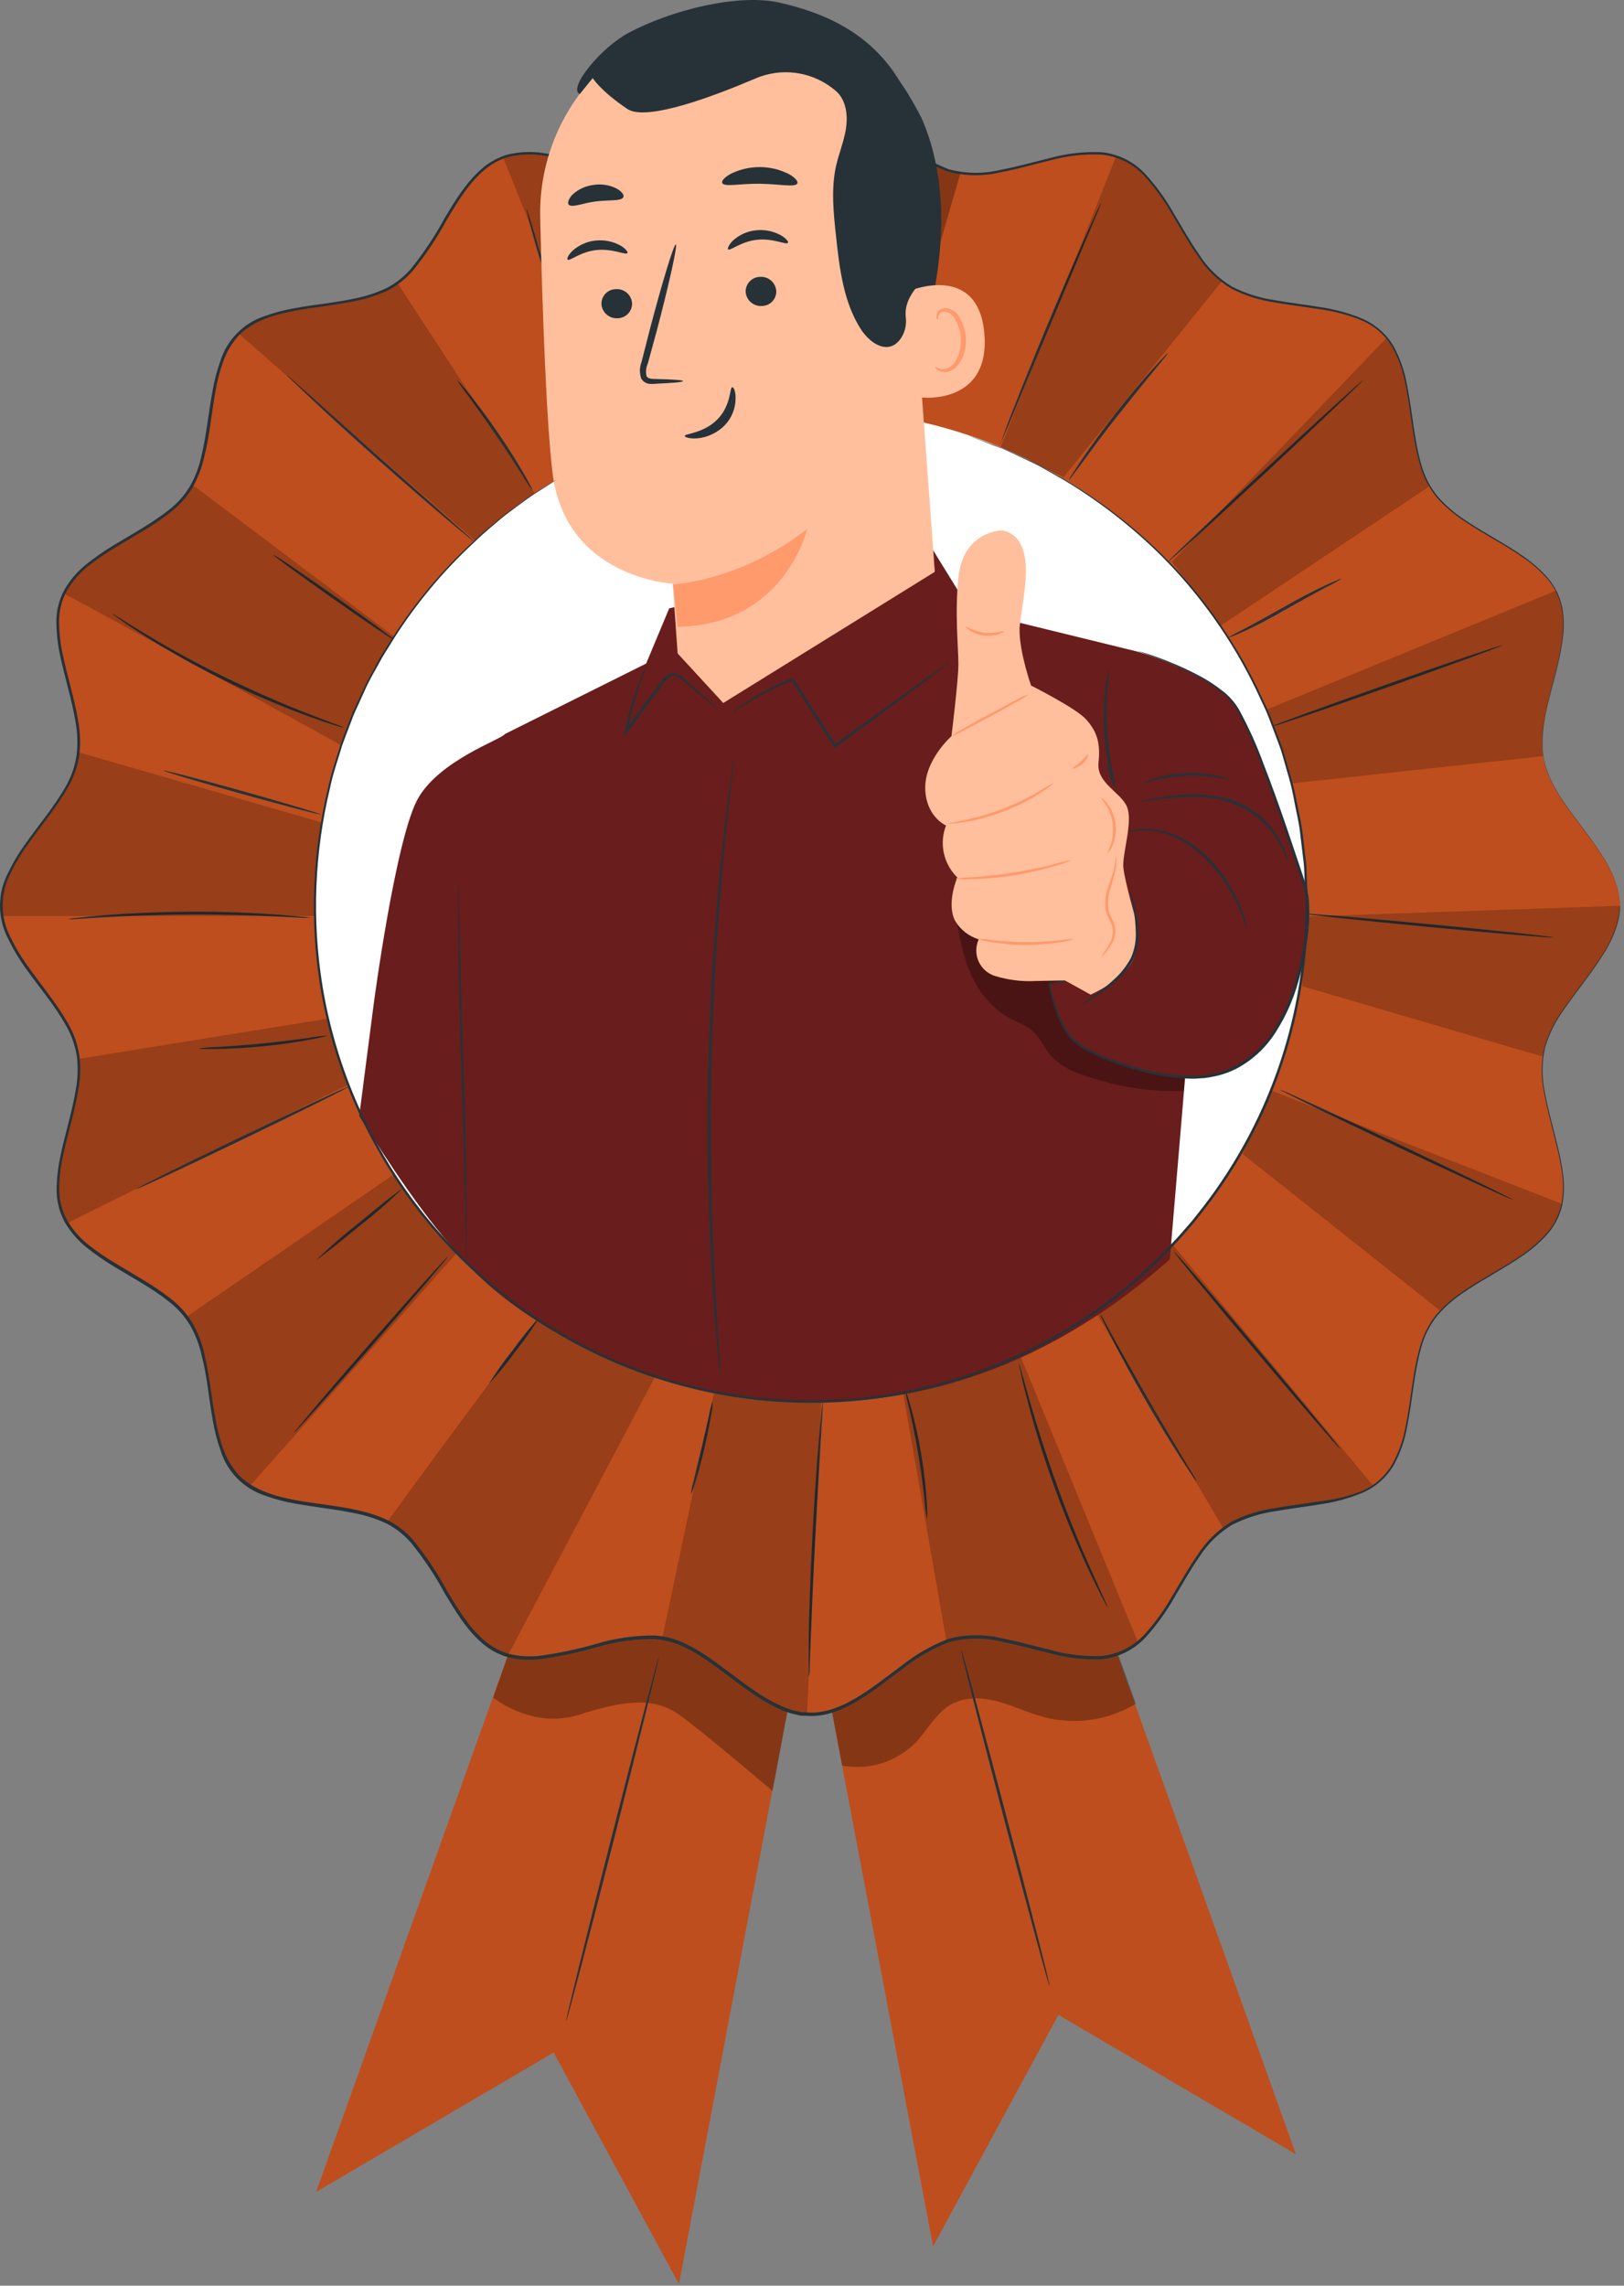 <svg width="378" height="532" viewBox="0 0 378 532" fill="none" xmlns="http://www.w3.org/2000/svg">
<rect x="0" y="0" width="378" height="532" fill="#808080" stroke="none"/>
<path d="M185.275 354.235L217.187 522.841L246.353 468.962L301.63 501.396L242.956 337.217L185.275 354.235Z" fill="#BE4E1E"/>
<g opacity="0.3">
<path d="M196.01 410.95C199.048 411.511 202.177 411.332 205.131 410.426C208.084 409.521 210.776 407.916 212.977 405.748C215.89 402.733 217.836 398.65 221.499 396.641C224.794 394.835 228.851 395.089 232.463 396.081C236.076 397.073 239.497 398.765 243.135 399.706C246.71 400.614 250.429 400.803 254.078 400.262C257.727 399.72 261.231 398.459 264.388 396.552L255.192 370.986L212.443 365.644L192.093 390.129L196.01 410.95Z" fill="black"/>
</g>
<path d="M244.279 462.259C244.101 462.259 239.344 444.795 233.659 423.16C227.973 401.525 223.483 383.921 223.687 383.883C223.89 383.845 228.622 401.334 234.307 422.995C239.993 444.656 244.521 462.221 244.279 462.259Z" fill="#263238"/>
<path d="M189.943 363.011L158.031 531.617L128.866 477.726L73.588 510.172L132.262 345.993L189.943 363.011Z" fill="#BE4E1E"/>
<g opacity="0.3">
<path d="M114.785 395.102C114.785 395.102 123.854 402.568 134.691 399.134C145.527 395.7 152.243 394.962 158.094 399.134C163.945 403.306 179.818 416.877 179.818 416.877L183.469 397.429L162.177 368.175L139.931 372.665L124.083 374.242L118.194 385.397L114.785 395.102Z" fill="black"/>
</g>
<path d="M377.068 210.813C377.068 222.909 361.601 233.326 359.337 244.761C357.01 256.539 367.261 272.069 362.771 282.918C358.282 293.768 339.877 297.66 333.352 307.454C326.827 317.247 330.274 335.639 321.905 344.009C313.536 352.378 295.194 348.855 285.362 355.456C275.531 362.057 271.855 380.297 260.827 384.863C249.8 389.429 234.448 379.114 222.67 381.441C211.222 383.705 200.818 399.159 188.722 399.159C176.626 399.159 166.209 383.705 154.774 381.441C142.996 379.114 127.466 389.365 116.617 384.863C105.767 380.36 101.888 361.968 92.082 355.456C82.275 348.944 63.908 352.365 55.539 344.009C47.17 335.652 50.681 317.298 44.092 307.454C37.503 297.609 19.251 293.946 14.672 282.918C10.094 271.891 20.434 256.551 18.107 244.761C15.843 233.313 0.376 222.909 0.376 210.813C0.376 198.717 15.843 188.288 18.107 176.853C20.434 165.075 10.183 149.545 14.672 138.695C19.251 127.668 37.567 123.954 44.092 114.16C50.617 104.366 47.17 85.987 55.539 77.605C63.908 69.223 82.25 72.759 92.082 66.158C101.914 59.556 105.577 41.317 116.604 36.815C127.632 32.312 142.984 42.576 154.762 40.236C166.209 37.985 176.613 22.518 188.709 22.518C200.805 22.518 211.222 37.985 222.657 40.236C234.435 42.576 249.965 32.312 260.814 36.815C271.664 41.317 275.543 59.709 285.35 66.221C295.156 72.734 313.523 69.312 321.892 77.669C330.261 86.025 326.738 104.379 333.339 114.224C339.941 124.068 358.18 127.731 362.759 138.759C367.249 149.596 356.997 165.126 359.325 176.917C361.601 188.287 377.068 198.717 377.068 210.813Z" fill="#BE4E1E"/>
<path d="M144.637 105.231C144.637 105.231 144.497 105.066 144.294 104.71L143.429 103.158C142.678 101.81 141.661 99.826 140.427 97.358C137.972 92.423 134.793 85.478 131.727 77.643C128.662 69.808 126.309 62.533 124.77 57.292C124.007 54.634 123.422 52.485 123.053 50.933C122.887 50.246 122.76 49.661 122.646 49.203C122.58 49.006 122.546 48.8 122.544 48.593C122.65 48.775 122.727 48.972 122.773 49.178L123.307 50.869L125.228 57.102C126.869 62.355 129.298 69.567 132.35 77.452C135.403 85.338 138.507 92.219 140.847 97.205L143.658 103.094C143.963 103.73 144.205 104.264 144.408 104.697C144.612 105.129 144.663 105.218 144.637 105.231Z" fill="#263238"/>
<path d="M161.401 98.859C161.183 98.414 161.021 97.944 160.918 97.46C160.638 96.544 160.282 95.208 159.862 93.555C159.023 90.26 157.98 85.656 157.038 80.543C156.097 75.43 155.487 70.762 155.054 67.341C154.863 65.649 154.724 64.275 154.647 63.321C154.589 62.831 154.589 62.336 154.647 61.846C154.811 62.314 154.913 62.801 154.953 63.296C155.118 64.377 155.321 65.7 155.55 67.277C156.059 70.647 156.822 75.277 157.725 80.39C158.628 85.504 159.633 90.082 160.358 93.415L161.198 97.358C161.325 97.848 161.393 98.352 161.401 98.859Z" fill="#263238"/>
<path d="M190.974 95.921C190.783 95.921 190.312 81.65 189.918 64.123C189.524 46.596 189.345 32.236 189.536 32.236C189.727 32.236 190.185 46.494 190.579 64.11C190.974 81.726 191.101 95.908 190.974 95.921Z" fill="#263238"/>
<path d="M220.723 66.603C220.902 66.603 218.854 73.789 216.145 82.54C213.435 91.291 211.057 98.325 210.917 98.274C210.777 98.223 212.799 91.088 215.509 82.337C218.218 73.586 220.558 66.552 220.723 66.603Z" fill="#263238"/>
<path d="M232.87 103.476C232.903 103.267 232.958 103.062 233.036 102.865L233.608 101.186C234.129 99.736 234.88 97.65 235.91 95.081C237.894 89.993 240.756 82.883 244 75.125C247.243 67.366 250.283 60.383 252.509 55.346L255.192 49.394C255.498 48.758 255.739 48.224 255.956 47.791C256.172 47.359 256.235 47.244 256.261 47.257C256.23 47.461 256.166 47.659 256.07 47.842C255.905 48.3 255.688 48.834 255.421 49.495L252.878 55.537C250.715 60.701 247.79 67.671 244.546 75.379C241.303 83.087 238.429 90.082 236.279 95.246C235.261 97.727 234.422 99.762 233.735 101.288C233.468 101.937 233.239 102.471 233.048 102.916C233.014 103.11 232.954 103.298 232.87 103.476Z" fill="#263238"/>
<path d="M248.769 111.756C248.964 111.307 249.207 110.88 249.494 110.484C250.003 109.67 250.766 108.513 251.708 107.101C253.615 104.277 256.363 100.449 259.568 96.353C262.773 92.257 265.813 88.658 268.077 86.114C269.222 84.842 270.15 83.837 270.824 83.151C271.14 82.771 271.498 82.43 271.893 82.133C271.647 82.56 271.352 82.957 271.015 83.316L268.471 86.419C266.296 89.04 263.384 92.665 260.128 96.76C256.872 100.856 254.137 104.621 252.127 107.368L249.711 110.586C249.448 111.015 249.132 111.408 248.769 111.756Z" fill="#263238"/>
<path d="M271.893 130.72C271.778 130.58 281.839 121.016 294.367 109.365C306.896 97.714 317.173 88.353 317.262 88.48C317.351 88.607 307.328 98.172 294.787 109.848C282.246 121.524 272.02 130.86 271.893 130.72Z" fill="#263238"/>
<path d="M312.302 134.676C311.074 135.449 309.799 136.146 308.486 136.762C306.107 138.034 302.851 139.802 299.264 141.85C295.678 143.897 292.371 145.665 289.929 146.759C288.657 147.332 287.703 147.777 287.003 148.031C286.651 148.212 286.274 148.34 285.884 148.413C287.112 147.641 288.387 146.944 289.7 146.327C292.091 145.055 295.347 143.274 298.934 141.239C302.521 139.204 305.815 137.487 308.27 136.342C309.542 135.77 310.496 135.325 311.195 135.07C311.539 134.878 311.913 134.744 312.302 134.676Z" fill="#263238"/>
<path d="M349.696 150.181C349.696 150.359 337.778 154.734 322.986 159.949C308.193 165.164 296.072 169.273 296.008 169.094C295.945 168.916 307.926 164.554 322.719 159.326C337.511 154.099 349.632 150.016 349.696 150.181Z" fill="#263238"/>
<path d="M361.601 218.19C361.601 218.368 348.564 217.287 332.525 215.748C316.486 214.209 303.5 212.836 303.513 212.658C303.526 212.479 316.55 213.573 332.589 215.1C348.628 216.626 361.614 218.012 361.601 218.19Z" fill="#263238"/>
<path d="M352.024 279.192C351.947 279.357 339.775 273.761 324.843 266.714C309.91 259.668 297.865 253.804 297.942 253.639C298.018 253.473 310.19 259.057 325.123 266.116C340.055 273.176 352.1 279.026 352.024 279.192Z" fill="#263238"/>
<path d="M311.933 337.216C311.793 337.344 303.029 327.156 292.332 314.487C281.636 301.819 273.088 291.427 273.254 291.313C273.419 291.198 282.195 301.374 292.854 314.093C303.513 326.812 312.123 337.102 311.933 337.216Z" fill="#263238"/>
<path d="M278.57 344.886C278.167 344.448 277.81 343.971 277.502 343.462C276.853 342.521 275.95 341.134 274.844 339.417C272.63 335.97 269.667 331.15 266.551 325.744C263.434 320.338 260.738 315.352 258.919 311.753C257.978 309.934 257.24 308.459 256.744 307.428C256.457 306.905 256.218 306.355 256.032 305.788C256.397 306.258 256.712 306.766 256.973 307.301L259.275 311.549C261.259 315.123 264.007 320.059 267.123 325.464C270.239 330.87 273.127 335.716 275.238 339.214C276.243 340.88 277.069 342.279 277.782 343.373C278.092 343.851 278.356 344.358 278.57 344.886Z" fill="#263238"/>
<path d="M257.8 374.077C257.669 373.917 257.558 373.742 257.469 373.555C257.253 373.136 256.973 372.614 256.642 372.004C255.93 370.643 254.938 368.658 253.768 366.191C251.428 361.243 248.413 354.298 245.551 346.438C242.689 338.577 240.527 331.328 239.192 326.087C238.492 323.442 237.92 321.279 237.653 319.791C237.5 319.104 237.386 318.519 237.284 318.061C237.225 317.864 237.199 317.657 237.207 317.451C237.296 317.638 237.364 317.834 237.411 318.036C237.551 318.494 237.703 319.054 237.894 319.728C238.339 321.305 238.925 323.403 239.65 325.96C241.15 331.213 243.376 338.425 246.225 346.311C249.075 354.197 252.013 361.09 254.251 366.076L256.922 371.978C257.215 372.614 257.444 373.148 257.647 373.581C257.719 373.739 257.77 373.906 257.8 374.077Z" fill="#263238"/>
<path d="M215.75 353.612C215.475 352.149 215.292 350.671 215.203 349.185C214.911 346.451 214.44 342.673 213.753 338.539C213.066 334.406 212.265 330.679 211.654 328.008C211.255 326.571 210.949 325.109 210.739 323.633C210.936 323.984 211.086 324.361 211.184 324.752C211.425 325.49 211.743 326.558 212.112 327.894C212.837 330.552 213.715 334.253 214.415 338.425C215.114 342.597 215.496 346.387 215.686 349.147C215.775 350.521 215.814 351.691 215.826 352.416C215.86 352.816 215.834 353.219 215.75 353.612Z" fill="#263238"/>
<path d="M188.239 390.23C188.217 390.014 188.217 389.797 188.239 389.582C188.239 389.073 188.239 388.45 188.239 387.699C188.239 386.084 188.239 383.731 188.239 380.831C188.34 375.018 188.608 367.005 189.066 358.152C189.523 349.3 190.096 341.312 190.566 335.525C190.808 332.625 191.012 330.285 191.177 328.669C191.266 327.932 191.329 327.308 191.393 326.812C191.401 326.592 191.439 326.373 191.508 326.164C191.537 326.383 191.537 326.606 191.508 326.825C191.508 327.317 191.482 327.94 191.431 328.695C191.329 330.412 191.19 332.727 191.024 335.55C190.681 341.439 190.223 349.402 189.752 358.191C189.282 366.98 188.951 375.043 188.735 380.843C188.633 383.667 188.544 385.931 188.48 387.712C188.48 388.462 188.48 389.073 188.391 389.582C188.369 389.804 188.318 390.022 188.239 390.23Z" fill="#263238"/>
<path d="M165.878 326.164C165.869 327.26 165.741 328.351 165.496 329.42C165.166 331.404 164.632 334.139 163.932 337.128C163.232 340.117 162.495 342.813 161.91 344.759C161.653 345.822 161.282 346.854 160.803 347.837C160.915 346.75 161.132 345.677 161.452 344.632C161.986 342.444 162.597 339.862 163.283 337C163.97 334.139 164.555 331.544 165.039 329.369C165.215 328.276 165.496 327.203 165.878 326.164Z" fill="#263238"/>
<path d="M125.444 306.741C123.778 309.497 121.92 312.132 119.886 314.627C118.024 317.257 115.988 319.76 113.793 322.119C115.456 319.361 117.313 316.726 119.351 314.233C121.214 311.604 123.249 309.101 125.444 306.741Z" fill="#263238"/>
<path d="M104.241 292.47C104.381 292.585 96.482 301.857 86.612 313.164C76.742 324.472 68.615 333.515 68.487 333.426C68.36 333.337 76.233 324.039 86.116 312.732C95.999 301.425 104.101 292.369 104.241 292.47Z" fill="#263238"/>
<path d="M93.621 276.711C90.501 279.72 87.228 282.564 83.814 285.233C78.281 289.787 73.702 293.374 73.639 293.234C76.762 290.23 80.035 287.385 83.445 284.712C88.927 280.158 93.506 276.572 93.621 276.711Z" fill="#263238"/>
<path d="M81.207 252.914C81.283 253.079 70.293 258.536 56.658 265.111C43.023 271.687 31.894 276.877 31.818 276.711C31.742 276.546 42.731 271.089 56.366 264.514C70.001 257.938 81.13 252.748 81.207 252.914Z" fill="#263238"/>
<path d="M76.221 241.047C75.855 241.205 75.47 241.316 75.076 241.378C74.338 241.556 73.244 241.785 71.909 242.026C69.225 242.522 65.549 243.095 61.339 243.514C57.129 243.934 53.415 244.112 50.681 244.15C49.319 244.15 48.213 244.15 47.45 244.15C47.052 244.176 46.653 244.137 46.267 244.036C47.725 243.828 49.195 243.713 50.668 243.692C53.39 243.527 57.142 243.26 61.276 242.853C65.409 242.446 69.136 241.95 71.832 241.581C73.281 241.299 74.747 241.121 76.221 241.047Z" fill="#263238"/>
<path d="M72.189 213.612C71.448 213.673 70.703 213.673 69.963 213.612L63.921 213.306C58.833 213.052 51.749 212.823 43.952 212.861C36.155 212.899 29.096 213.217 23.983 213.522L17.941 213.891C17.202 213.976 16.458 214.001 15.715 213.968C16.438 213.794 17.174 213.684 17.916 213.637C19.34 213.459 21.401 213.255 23.957 213.052C29.045 212.632 36.13 212.251 43.952 212.2C51.774 212.149 58.833 212.467 63.947 212.836C66.49 213.014 68.564 213.205 69.988 213.357C70.727 213.389 71.462 213.474 72.189 213.612Z" fill="#263238"/>
<path d="M74.694 189.572C74.694 189.75 66.401 187.601 56.29 184.777C46.178 181.953 38.025 179.537 38.076 179.359C38.127 179.18 46.356 181.317 56.468 184.141C66.579 186.965 74.732 189.445 74.694 189.572Z" fill="#263238"/>
<path d="M80.011 169.387C79.806 169.374 79.605 169.331 79.413 169.26L77.734 168.751C76.271 168.293 74.185 167.581 71.616 166.652C64.937 164.197 58.39 161.395 52.003 158.257C45.621 155.111 39.409 151.63 33.395 147.828C31.093 146.365 29.261 145.144 28.015 144.266L26.578 143.236C26.259 142.994 26.094 142.867 26.107 142.842C26.301 142.91 26.485 143.005 26.654 143.122L28.155 144.05C29.427 144.864 31.322 146.022 33.649 147.433C38.305 150.257 44.842 153.984 52.296 157.609C59.749 161.234 66.707 164.185 71.781 166.156C74.325 167.148 76.386 167.924 77.81 168.446L79.451 169.082C79.649 169.16 79.837 169.263 80.011 169.387Z" fill="#263238"/>
<path d="M91.98 149.1C91.878 149.252 85.442 144.902 77.607 139.382C69.772 133.862 63.501 129.271 63.616 129.118C63.73 128.965 70.166 133.328 78.001 138.848C85.836 144.368 92.094 148.96 91.98 149.1Z" fill="#263238"/>
<path d="M66.681 87.284C66.681 87.284 66.859 87.386 67.164 87.628L68.436 88.734L73.117 92.894L88.52 106.643L103.986 120.316L108.667 124.475L109.939 125.633C110.232 125.9 110.372 126.052 110.346 126.065C110.321 126.078 110.168 125.976 109.863 125.734L108.591 124.679C107.433 123.75 105.793 122.377 103.77 120.672C99.738 117.263 94.205 112.494 88.177 107.139C82.148 101.784 76.729 96.849 72.913 93.237C70.98 91.431 69.428 89.955 68.373 88.925L67.101 87.73C66.94 87.602 66.799 87.452 66.681 87.284Z" fill="#263238"/>
<path d="M106.352 88.442C106.352 88.442 106.696 88.722 107.217 89.32C107.739 89.917 108.489 90.795 109.367 91.863C111.135 94.076 113.488 97.193 115.93 100.767C118.372 104.341 120.42 107.661 121.844 110.103C122.544 111.375 123.116 112.341 123.46 113.041C123.68 113.389 123.851 113.765 123.968 114.16C123.042 112.943 122.192 111.668 121.425 110.344C119.911 107.953 117.8 104.684 115.37 101.123C112.941 97.562 110.652 94.42 109.011 92.143C108.055 90.961 107.168 89.725 106.352 88.442Z" fill="#263238"/>
<g opacity="0.2">
<path d="M55.526 77.618L110.855 126.065L124.604 115.063L92.501 65.865C92.501 65.865 90.046 67.671 83.598 69.503C77.454 71.271 59.215 71.741 55.526 77.618Z" fill="black"/>
</g>
<g opacity="0.2">
<path d="M117.113 36.636L144.141 104.226L161.401 98.821L155.652 40.16C155.652 40.16 152.676 40.859 146.075 40.02C139.69 39.244 124.172 33.177 117.113 36.636Z" fill="black"/>
</g>
<g opacity="0.3">
<path d="M189.154 22.48L190.973 95.921L207.152 96.697L223.547 40.325C220.143 39.651 216.905 38.312 214.02 36.382C208.411 32.795 197.002 21.895 189.154 22.48Z" fill="black"/>
</g>
<g opacity="0.2">
<path d="M259.784 36.344L232.934 104.061L247.561 111.044L284.447 65.433C281.664 63.091 279.291 60.301 277.426 57.178C273.902 51.543 267.899 38.608 259.784 36.344Z" fill="black"/>
</g>
<g opacity="0.2">
<path d="M322.782 78.597L272.771 130.746L283.951 145.742L332.78 113.13C331.171 110.167 330.087 106.948 329.574 103.616C328.392 97.282 328.226 85.733 322.782 78.597Z" fill="black"/>
</g>
<g opacity="0.2">
<path d="M362.263 137.436L294.851 165.151L300.486 182.36L359.083 176.001C359.083 176.001 358.714 174.195 359.49 167.593C360.266 161.196 366.969 146.899 362.263 137.436Z" fill="black"/>
</g>
<g opacity="0.2">
<path d="M377.17 210.813L303.742 213.357L303.131 229.549L359.096 245.931C359.469 243.595 360.221 241.335 361.322 239.241C365.493 231.418 377.17 220.48 377.17 210.813Z" fill="black"/>
</g>
<g opacity="0.2">
<path d="M363.649 280.235L296.047 253.88L289.204 268.571L335.196 305.05C337.614 302.728 340.295 300.696 343.184 298.995C348.819 295.409 362.085 289.634 363.649 280.235Z" fill="black"/>
</g>
<g opacity="0.2">
<path d="M264.21 279.192L247.485 293.183C248.757 294.455 271.053 332.409 284.79 355.838C284.981 355.698 285.159 355.532 285.35 355.405C294.393 349.351 310.496 351.78 319.577 345.777L264.21 279.192Z" fill="black"/>
<path d="M233.468 305.749L208.475 314.271L220.304 382.09C221.072 381.821 221.858 381.604 222.657 381.441C234.435 379.114 249.965 389.365 260.814 384.863C262.3 384.234 263.678 383.376 264.897 382.319L233.468 305.749Z" fill="black"/>
<path d="M187.844 399.134L191.838 310.532L170.215 305.05L154.138 381.365L154.736 381.467C165.916 383.642 176.117 398.421 187.844 399.134Z" fill="black"/>
<path d="M133.533 295.485C133.533 295.485 104.991 333.719 90.072 354.298C90.757 354.649 91.424 355.035 92.069 355.456C101.875 362.019 105.576 380.297 116.604 384.863C117.11 385.071 117.629 385.249 118.156 385.397L158.03 309.921L133.533 295.485Z" fill="black"/>
<path d="M104.241 264.705L43.367 306.538C43.596 306.843 43.85 307.136 44.066 307.441C50.668 317.324 47.145 335.614 55.514 343.996C56.285 344.754 57.138 345.423 58.058 345.993C79.604 321.725 118.219 278.225 119.618 276.711L104.241 264.705Z" fill="black"/>
<path d="M90.288 234.827L18.323 246.452C19.468 258.001 10.361 272.578 14.647 282.906C14.916 283.532 15.226 284.14 15.576 284.724C40.76 272.183 93.392 246.096 95.579 245.956L90.288 234.827Z" fill="black"/>
<path d="M86.358 194.736L18.323 175.11C18.274 175.695 18.194 176.277 18.081 176.853C15.817 188.3 0.351 198.717 0.351 210.813C0.355 211.618 0.423 212.422 0.554 213.217H83.61L86.358 194.736Z" fill="black"/>
<path d="M14.927 138.174C40.365 151.796 90.072 179.359 90.072 179.359L102.308 156.121L44.83 112.875C44.588 113.321 44.346 113.779 44.066 114.147C37.605 123.801 19.875 127.566 14.927 138.174Z" fill="black"/>
</g>
<path d="M377.068 210.813C377.068 210.813 377.068 210.533 376.979 209.999C376.948 209.202 376.838 208.409 376.648 207.633C375.913 204.582 374.619 201.692 372.832 199.112C370.657 195.601 367.338 191.671 363.929 186.698C362.008 184.051 360.534 181.108 359.566 177.985C358.726 174.34 358.726 170.552 359.566 166.907C360.266 163.027 361.423 159.033 362.428 154.798C363.433 150.562 364.374 145.983 363.433 141.29C362.902 138.927 361.821 136.722 360.278 134.854C358.615 132.947 356.713 131.263 354.618 129.843C350.396 126.841 345.55 124.45 340.894 121.321C338.493 119.772 336.311 117.907 334.408 115.775C332.539 113.464 331.186 110.78 330.439 107.902C328.798 102.115 328.442 95.933 327.196 89.752C326.655 86.606 325.598 83.572 324.067 80.772C322.386 77.958 319.844 75.759 316.817 74.502C313.694 73.247 310.424 72.392 307.087 71.958C303.716 71.411 300.269 71.016 296.797 70.406C293.252 69.895 289.815 68.808 286.622 67.188C283.458 65.281 280.776 62.669 278.787 59.556C276.675 56.529 274.856 53.273 272.923 50.055C271.068 46.761 268.85 43.685 266.309 40.885C263.688 38.068 260.118 36.319 256.286 35.975C252.319 35.809 248.35 36.259 244.521 37.311C240.705 38.239 236.788 39.371 232.781 40.122C228.731 41.076 224.506 40.997 220.494 39.893C216.585 38.356 212.928 36.242 209.645 33.622C206.262 31.078 202.955 28.534 199.317 26.27C195.679 24.006 191.596 22.366 187.31 22.849H186.509C186.254 22.849 185.987 22.963 185.733 23.014C185.211 23.142 184.69 23.23 184.168 23.383C183.143 23.706 182.14 24.096 181.167 24.553C179.211 25.515 177.339 26.638 175.57 27.911C171.945 30.379 168.524 33.215 164.823 35.746C162.967 37.031 161.01 38.162 158.972 39.13C156.876 40.064 154.634 40.627 152.345 40.796C147.75 40.827 143.177 40.176 138.774 38.862C134.356 37.586 129.85 36.642 125.291 36.039C123.005 35.814 120.697 35.969 118.461 36.497C116.241 37.112 114.194 38.236 112.483 39.778C108.973 42.843 106.518 46.965 104.076 51.009C101.794 55.242 99.124 59.253 96.101 62.991C94.488 64.838 92.553 66.376 90.39 67.531C88.17 68.576 85.841 69.37 83.445 69.897C78.663 70.94 73.778 71.398 68.971 72.263C64.163 73.128 59.253 74.489 55.717 77.91C54.052 79.704 52.775 81.821 51.965 84.13C51.119 86.461 50.497 88.867 50.108 91.316C49.218 96.226 48.836 101.263 47.564 106.211C47.029 108.725 46.115 111.144 44.855 113.384C43.538 115.609 41.812 117.564 39.767 119.146C35.761 122.377 31.182 124.768 26.819 127.439C24.603 128.752 22.478 130.213 20.46 131.814C18.472 133.408 16.798 135.357 15.525 137.563C14.311 139.811 13.702 142.336 13.757 144.89C13.791 147.457 14.089 150.015 14.647 152.521C15.715 157.609 17.331 162.607 18.196 167.784C18.679 170.41 18.769 173.094 18.463 175.746C18.053 178.404 17.152 180.962 15.804 183.289C13.146 187.931 9.699 192.014 6.621 196.339C5.051 198.473 3.681 200.747 2.526 203.131C1.273 205.461 0.618 208.066 0.618 210.712C0.618 213.357 1.273 215.962 2.526 218.292C3.679 220.677 5.05 222.951 6.621 225.084C9.686 229.409 13.146 233.492 15.804 238.134C17.156 240.46 18.062 243.018 18.475 245.677C18.796 248.328 18.715 251.012 18.234 253.639C17.369 258.866 15.754 263.878 14.685 268.902C14.123 271.408 13.821 273.965 13.782 276.533C13.723 279.09 14.328 281.619 15.537 283.872C16.806 286.082 18.475 288.036 20.46 289.634C22.481 291.231 24.606 292.692 26.819 294.01C31.182 296.681 35.723 299.097 39.78 302.302C41.821 303.888 43.547 305.842 44.868 308.064C46.125 310.303 47.042 312.717 47.59 315.225C48.773 320.186 49.192 325.222 50.133 330.132C50.518 332.581 51.136 334.987 51.978 337.318C52.808 339.636 54.107 341.758 55.794 343.551C59.317 346.972 64.265 348.333 69.034 349.198C73.804 350.063 78.726 350.47 83.509 351.564C85.904 352.091 88.234 352.885 90.453 353.93C92.622 355.081 94.562 356.62 96.177 358.47C99.201 362.209 101.871 366.22 104.152 370.452C106.594 374.497 109.049 378.618 112.547 381.683C114.264 383.223 116.314 384.346 118.537 384.965C120.773 385.492 123.081 385.647 125.368 385.422C129.926 384.819 134.433 383.876 138.85 382.599C143.253 381.286 147.827 380.634 152.421 380.665C154.711 380.836 156.953 381.405 159.048 382.344C161.091 383.304 163.048 384.436 164.899 385.728C168.613 388.272 172.022 391.082 175.647 393.55C177.435 394.795 179.324 395.888 181.294 396.819C182.266 397.282 183.269 397.677 184.296 398.002C184.804 398.142 185.339 398.243 185.847 398.358L186.636 398.536H187.424C191.711 399.019 195.832 397.264 199.444 395.102C203.056 392.939 206.376 390.243 209.772 387.763C213.054 385.14 216.711 383.026 220.622 381.492C224.634 380.394 228.858 380.315 232.908 381.263C236.915 382.026 240.782 383.146 244.648 384.074C248.436 385.119 252.36 385.582 256.286 385.448C260.121 385.094 263.69 383.336 266.309 380.513C268.853 377.715 271.071 374.639 272.923 371.342C274.856 368.137 276.662 364.881 278.787 361.841C280.776 358.728 283.458 356.117 286.622 354.21C289.815 352.594 293.253 351.515 296.797 351.017C300.269 350.394 303.716 349.999 307.099 349.452C310.404 349.094 313.652 348.325 316.766 347.163C319.789 345.903 322.326 343.705 324.003 340.893C325.562 338.094 326.641 335.055 327.196 331.9C328.468 325.706 328.798 319.524 330.439 313.737C331.193 310.864 332.55 308.184 334.42 305.877C336.321 303.742 338.503 301.876 340.907 300.331C345.562 297.202 350.408 294.811 354.631 291.809C356.717 290.368 358.611 288.667 360.266 286.747C361.813 284.882 362.894 282.676 363.42 280.311C363.86 278.026 363.929 275.686 363.624 273.379C363.33 271.168 362.905 268.977 362.352 266.816C361.347 262.58 360.189 258.587 359.49 254.707C358.649 251.062 358.649 247.274 359.49 243.629C360.458 240.506 361.932 237.562 363.853 234.916C367.312 229.943 370.619 226.013 372.756 222.502C374.543 219.921 375.836 217.032 376.572 213.98C376.762 213.205 376.873 212.412 376.902 211.615C376.902 211.08 376.991 210.813 376.991 210.813C376.991 210.813 376.991 211.08 376.991 211.615C376.973 212.416 376.871 213.213 376.686 213.993C375.965 217.069 374.671 219.982 372.87 222.579C370.708 226.114 367.401 230.045 363.967 235.031C362.068 237.664 360.612 240.59 359.655 243.692C358.828 247.3 358.828 251.049 359.655 254.656C360.355 258.472 361.525 262.504 362.542 266.74C363.096 268.913 363.52 271.117 363.814 273.341C364.136 275.68 364.075 278.055 363.636 280.375C363.095 282.793 361.993 285.05 360.418 286.963C358.743 288.899 356.823 290.609 354.707 292.051C350.472 295.078 345.613 297.482 341.009 300.598C338.649 302.128 336.51 303.972 334.649 306.08C332.812 308.349 331.485 310.986 330.757 313.813C329.142 319.537 328.786 325.719 327.552 331.938C327.009 335.132 325.938 338.214 324.385 341.058C322.665 343.956 320.055 346.222 316.944 347.519C313.79 348.809 310.487 349.698 307.112 350.165C303.729 350.724 300.282 351.119 296.835 351.742C293.337 352.243 289.944 353.308 286.787 354.896C283.71 356.77 281.101 359.318 279.155 362.35C277.069 365.364 275.263 368.608 273.33 371.838C271.45 375.16 269.21 378.265 266.652 381.098C263.947 384.012 260.259 385.824 256.299 386.186C252.322 386.342 248.345 385.883 244.508 384.825C240.616 383.896 236.75 382.777 232.781 382.026C228.823 381.099 224.696 381.173 220.774 382.243C216.917 383.757 213.311 385.845 210.077 388.437C206.694 390.917 203.387 393.588 199.711 395.827C198.77 396.335 197.867 396.921 196.862 397.353C196.366 397.582 195.883 397.824 195.387 398.027L193.848 398.574C191.761 399.291 189.544 399.551 187.348 399.337H186.521C186.254 399.337 185.987 399.223 185.72 399.172C185.173 399.045 184.639 398.943 184.105 398.79C183.054 398.458 182.026 398.059 181.027 397.595C179.027 396.648 177.108 395.537 175.29 394.275C171.64 391.795 168.219 388.946 164.543 386.453C162.718 385.183 160.791 384.069 158.781 383.12C156.769 382.223 154.618 381.677 152.421 381.505C147.864 381.448 143.324 382.074 138.952 383.362C134.501 384.65 129.96 385.602 125.368 386.211C123.009 386.441 120.628 386.282 118.321 385.74C116.013 385.099 113.884 383.932 112.101 382.332C108.476 379.165 106.022 375.005 103.567 370.948C101.304 366.751 98.655 362.774 95.656 359.068C94.092 357.274 92.213 355.782 90.11 354.667C87.94 353.647 85.661 352.875 83.318 352.365C78.599 351.322 73.715 350.877 68.869 349.999C66.415 349.596 64.004 348.961 61.67 348.104C59.253 347.317 57.059 345.964 55.27 344.159C53.48 342.354 52.147 340.149 51.38 337.725C50.525 335.356 49.895 332.912 49.498 330.425C48.594 325.477 48.226 320.44 46.954 315.556C46.425 313.109 45.534 310.755 44.308 308.573C43.025 306.417 41.346 304.522 39.36 302.989C35.405 299.809 30.851 297.431 26.463 294.747C24.251 293.409 22.127 291.93 20.104 290.321C18.053 288.665 16.328 286.642 15.016 284.356C13.767 282.009 13.137 279.382 13.184 276.724C13.227 274.093 13.534 271.472 14.1 268.902C15.181 263.814 16.797 258.726 17.636 253.639C18.114 251.08 18.2 248.464 17.89 245.88C17.483 243.301 16.599 240.821 15.283 238.567C12.739 234 9.229 229.943 6.138 225.58C4.55 223.412 3.162 221.105 1.991 218.686C0.684 216.27 0 213.567 0 210.82C0 208.073 0.684 205.369 1.991 202.953C3.159 200.534 4.552 198.23 6.151 196.072C9.241 191.709 12.688 187.652 15.283 183.085C16.577 180.827 17.44 178.346 17.827 175.772C18.136 173.183 18.05 170.563 17.572 168C16.72 162.849 15.118 157.825 14.024 152.737C13.456 150.172 13.154 147.555 13.121 144.928C13.07 142.266 13.71 139.637 14.978 137.296C16.289 135.017 18.015 133.003 20.065 131.356C22.088 129.746 24.212 128.267 26.425 126.93C30.813 124.246 35.328 121.842 39.309 118.688C41.296 117.155 42.975 115.261 44.257 113.104C45.482 110.918 46.37 108.56 46.89 106.109C48.073 101.225 48.48 96.201 49.434 91.253C49.838 88.767 50.468 86.323 51.316 83.952C52.089 81.53 53.426 79.326 55.217 77.521C57.008 75.717 59.202 74.364 61.619 73.573C63.952 72.728 66.357 72.098 68.805 71.691C73.664 70.813 78.535 70.419 83.267 69.325C85.612 68.817 87.891 68.04 90.059 67.01C92.162 65.901 94.042 64.413 95.605 62.622C98.6 58.916 101.245 54.939 103.503 50.742C105.958 46.685 108.426 42.526 112.038 39.371C113.822 37.77 115.95 36.599 118.257 35.95C120.565 35.413 122.945 35.254 125.304 35.479C129.915 36.066 134.477 36.992 138.952 38.252C143.293 39.551 147.801 40.202 152.332 40.185C154.529 40.009 156.68 39.458 158.692 38.557C160.704 37.613 162.632 36.498 164.454 35.225C168.129 32.681 171.551 29.895 175.201 27.402C177.015 26.144 178.929 25.038 180.925 24.095C181.923 23.608 182.951 23.183 184.003 22.823C184.537 22.671 185.084 22.569 185.618 22.455L186.432 22.276L187.259 22.213C189.451 22.005 191.662 22.265 193.746 22.976L195.285 23.523C195.794 23.727 196.277 23.968 196.76 24.197C197.735 24.658 198.686 25.167 199.61 25.723C203.285 27.962 206.605 30.62 209.976 33.113C213.222 35.719 216.841 37.824 220.711 39.358C224.632 40.434 228.76 40.508 232.718 39.575C236.686 38.837 240.553 37.718 244.445 36.776C248.283 35.724 252.259 35.265 256.235 35.416C260.196 35.776 263.884 37.588 266.589 40.503C269.158 43.331 271.398 46.442 273.266 49.776C275.2 52.993 277.006 56.249 279.104 59.251C281.042 62.289 283.653 64.84 286.736 66.705C289.883 68.308 293.274 69.378 296.771 69.872C300.231 70.495 303.678 70.889 307.061 71.449C310.436 71.917 313.739 72.806 316.893 74.095C320.001 75.39 322.61 77.651 324.334 80.543C325.893 83.384 326.963 86.467 327.501 89.663C328.773 95.883 329.104 102.064 330.719 107.788C331.446 110.613 332.768 113.25 334.598 115.521C336.459 117.633 338.598 119.482 340.958 121.016C345.562 124.132 350.421 126.536 354.669 129.563C356.782 131.008 358.702 132.718 360.38 134.651C361.951 136.56 363.049 138.813 363.585 141.226C364.035 143.545 364.1 145.921 363.776 148.26C363.491 150.485 363.066 152.69 362.504 154.861C361.487 159.11 360.317 163.091 359.617 166.945C358.79 170.557 358.79 174.309 359.617 177.921C360.573 181.024 362.03 183.95 363.929 186.583C367.35 191.569 370.657 195.487 372.832 199.035C374.633 201.632 375.927 204.544 376.648 207.621C376.833 208.401 376.935 209.198 376.953 209.999C377.055 210.533 377.068 210.813 377.068 210.813Z" fill="#263238"/>
<path d="M153.375 385.601C153.553 385.601 148.86 404.679 142.895 428.108C136.929 451.537 131.943 470.501 131.765 470.463C131.587 470.425 136.281 451.384 142.259 427.943C148.237 404.501 153.21 385.55 153.375 385.601Z" fill="#263238"/>
<path d="M188.709 326.265C252.479 326.265 304.174 274.57 304.174 210.8C304.174 147.031 252.479 95.336 188.709 95.336C124.94 95.336 73.244 147.031 73.244 210.8C73.244 274.57 124.94 326.265 188.709 326.265Z" fill="white"/>
<path d="M117.609 170.799C116.019 172.388 107.268 188.313 106.467 201.452C105.666 214.591 107.561 288.337 107.561 288.337L107.904 293.234C128.687 317.54 204.239 353.713 272.287 293.106L276.103 247.737L264.872 151.694L225.875 142.142L216.73 127.324L155.766 141.595L150.399 154.442L117.609 170.799Z" fill="#691D1C"/>
<path d="M212.494 88.709C215.178 78.724 217.824 68.676 218.752 58.386C219.681 48.096 218.752 37.463 214.72 27.975C214.097 26.538 208.946 16.934 207.406 17.176C206.3 17.341 209.632 26.372 209.111 27.352C204.227 36.853 203.336 48.008 204.735 58.602C206.198 68.89 208.8 78.984 212.494 88.696" fill="#263238"/>
<path d="M211.451 49.279C210.955 23.37 195.463 2.066 169.58 3.274L167.188 3.528C155.611 4.746 144.917 10.279 137.236 19.026C129.554 27.773 125.449 39.092 125.736 50.729C126.283 73.179 127.174 97.981 128.586 109.912C131.498 134.6 156.568 135.846 156.568 135.846L157.725 152.089L168.346 163.625L217.582 133.099L211.451 49.279Z" fill="#FFBF9D"/>
<path d="M156.669 136.024C156.669 136.024 172.352 135.287 187.87 123.114C187.87 123.114 182.667 145.513 157.763 145.882L156.669 136.024Z" fill="#FF9A6C"/>
<path d="M139.995 70.864C140.082 71.792 140.531 72.649 141.245 73.249C141.959 73.849 142.881 74.143 143.81 74.069C144.263 74.058 144.709 73.956 145.122 73.77C145.535 73.584 145.906 73.317 146.214 72.985C146.522 72.653 146.761 72.263 146.916 71.838C147.071 71.412 147.14 70.96 147.117 70.508C147.033 69.578 146.585 68.719 145.87 68.119C145.155 67.518 144.232 67.225 143.302 67.302C142.848 67.312 142.402 67.413 141.988 67.598C141.575 67.784 141.202 68.051 140.894 68.383C140.586 68.715 140.347 69.106 140.193 69.532C140.038 69.958 139.971 70.411 139.995 70.864Z" fill="#263238"/>
<path d="M132.134 60.434C132.617 60.841 135.085 58.577 138.888 58.196C142.691 57.814 145.68 59.467 146.036 58.895C146.214 58.679 145.68 57.89 144.383 57.127C142.615 56.167 140.595 55.772 138.595 55.995C136.62 56.202 134.76 57.025 133.279 58.348C132.21 59.378 131.892 60.243 132.134 60.434Z" fill="#263238"/>
<path d="M173.561 68.015C173.651 68.942 174.101 69.797 174.815 70.396C175.528 70.995 176.447 71.291 177.376 71.22C177.831 71.211 178.279 71.11 178.693 70.923C179.107 70.737 179.48 70.469 179.789 70.135C180.097 69.802 180.336 69.409 180.489 68.982C180.643 68.554 180.709 68.1 180.683 67.646C180.593 66.719 180.143 65.864 179.429 65.265C178.716 64.666 177.796 64.37 176.868 64.441C176.414 64.454 175.968 64.557 175.555 64.745C175.142 64.932 174.771 65.2 174.463 65.533C174.155 65.866 173.917 66.257 173.762 66.683C173.607 67.109 173.538 67.562 173.561 68.015Z" fill="#263238"/>
<path d="M169.478 58.043C169.974 58.463 172.442 56.199 176.232 55.804C180.022 55.41 183.024 57.076 183.393 56.517C183.571 56.288 183.037 55.499 181.727 54.749C179.96 53.783 177.94 53.383 175.939 53.604C173.961 53.809 172.099 54.637 170.623 55.97C169.592 56.987 169.287 57.865 169.478 58.043Z" fill="#263238"/>
<path d="M158.972 88.683C158.972 88.467 156.555 88.302 152.612 88.213C151.633 88.213 150.691 88.124 150.463 87.475C150.271 86.484 150.391 85.457 150.806 84.537L152.892 76.905C155.766 65.967 157.751 57.013 157.305 56.898C156.86 56.784 154.177 65.56 151.302 76.498C150.615 79.195 149.954 81.764 149.331 84.232C148.852 85.453 148.816 86.803 149.229 88.047C149.404 88.377 149.652 88.663 149.954 88.884C150.256 89.104 150.604 89.253 150.971 89.319C151.529 89.387 152.093 89.387 152.65 89.319C156.581 89.129 158.972 88.963 158.972 88.683Z" fill="#263238"/>
<path d="M170.432 90.133C169.808 90.133 170.228 94.28 167.01 97.587C163.792 100.894 159.379 100.894 159.379 101.479C159.379 101.733 160.447 102.166 162.304 102.026C164.712 101.8 166.964 100.733 168.664 99.011C170.282 97.344 171.194 95.116 171.208 92.792C171.271 91.049 170.75 90.083 170.432 90.133Z" fill="#263238"/>
<path d="M168.104 42.602C168.587 43.594 172.327 42.704 176.842 42.767C181.357 42.831 185.097 43.67 185.593 42.691C185.809 42.22 185.071 41.304 183.52 40.465C181.452 39.439 179.177 38.9 176.869 38.889C174.56 38.877 172.28 39.395 170.203 40.401C168.626 41.228 167.888 42.131 168.104 42.602Z" fill="#263238"/>
<path d="M132.376 47.639C133.139 48.427 135.658 47.257 138.736 46.876C141.814 46.494 144.612 46.876 145.095 45.883C145.311 45.413 144.803 44.611 143.556 43.899C141.897 43.056 140.016 42.753 138.176 43.034C136.328 43.253 134.596 44.05 133.228 45.311C132.312 46.316 132.033 47.244 132.376 47.639Z" fill="#263238"/>
<path d="M211.451 67.799C211.845 67.582 227.91 60.994 229.143 77.974C230.377 94.954 213.105 92.69 213.041 92.207C212.977 91.724 211.451 67.799 211.451 67.799Z" fill="#FFBF9D"/>
<path d="M217.696 85.377C217.773 85.313 218.014 85.555 218.523 85.746C219.248 85.996 220.041 85.955 220.736 85.631C222.479 84.842 223.789 81.891 223.636 78.826C223.577 77.368 223.19 75.942 222.504 74.654C222.305 74.136 221.984 73.673 221.567 73.305C221.151 72.938 220.652 72.676 220.113 72.543C219.767 72.476 219.408 72.533 219.101 72.706C218.793 72.878 218.557 73.154 218.434 73.484C218.243 73.98 218.434 74.311 218.281 74.349C218.129 74.387 217.9 74.082 217.989 73.37C218.053 72.945 218.259 72.555 218.574 72.263C219.016 71.878 219.591 71.682 220.176 71.716C220.884 71.801 221.558 72.067 222.132 72.488C222.707 72.909 223.164 73.471 223.458 74.12C224.282 75.54 224.753 77.136 224.832 78.775C224.972 82.197 223.445 85.516 221.016 86.407C220.571 86.574 220.094 86.639 219.621 86.598C219.148 86.556 218.69 86.408 218.281 86.165C217.811 85.784 217.645 85.402 217.696 85.377Z" fill="#FF9A6C"/>
<path d="M134.945 21.895C132.096 20.623 139.766 11.134 146.316 7.637C156.224 2.358 171.614 -1.496 181.205 0.565C192.728 3.109 202.497 8.069 208.856 18.016C215.216 27.962 218.116 39.829 218.536 51.62C218.663 55.219 218.536 58.984 216.818 62.139C214.682 66.043 210.294 68.702 210.828 73.866C210.95 74.799 210.885 75.747 210.639 76.655C210.392 77.563 209.968 78.413 209.391 79.157C206.503 82.667 202.497 79.805 200.487 76.804C196.328 70.444 195.399 62.495 194.585 54.889C194 49.496 193.428 43.975 194.585 38.684C195.234 35.797 196.391 33.037 196.875 30.124C197.358 27.212 197.066 23.956 195.132 21.73C194.681 21.266 194.191 20.841 193.67 20.458C191.162 18.548 188.192 17.337 185.064 16.951C181.935 16.564 178.76 17.015 175.863 18.257C166.527 22.251 150.526 28.344 146.049 25.38C139.689 21.106 137.959 18.155 137.959 18.155L134.945 21.895Z" fill="#263238"/>
<path d="M117.609 170.799C116.629 172.16 102.727 176.777 97.449 185.566C92.17 194.355 86.968 233.81 86.968 233.81L83.61 259.782C90.224 270.237 99.09 284.088 108.502 293.857L117.609 170.799Z" fill="#691D1C"/>
<g opacity="0.3">
<path d="M222.072 208.893C222.448 214.212 223.456 219.468 225.074 224.55C226.892 229.549 230.085 234.255 234.753 236.837C236.699 237.905 238.899 238.617 240.54 240.144C242.181 241.67 243.173 244.137 244.763 245.931C246.754 247.901 249.207 249.34 251.898 250.116C259.475 252.894 267.515 254.189 275.581 253.931C275.836 251.197 275.849 241.212 276.103 238.477L222.072 208.893Z" fill="black"/>
</g>
<path d="M264.872 151.694C264.872 151.694 282.399 156.884 287.537 164.414C292.676 171.943 301.77 200.816 303.64 206.196C305.51 211.576 303.882 224.003 300.371 232.907C296.861 241.81 290.806 249.556 280.3 250.713C269.794 251.871 253.221 245.817 249.494 241.81C245.768 237.803 244.203 228.938 244.203 228.938C248.867 228.12 253.466 226.968 257.965 225.491" fill="#691D1C"/>
<path d="M257.965 225.517L257.749 225.606L257.088 225.847L254.468 226.687C251.102 227.69 247.684 228.505 244.229 229.129L244.368 228.938C244.805 231.1 245.405 233.226 246.162 235.298C246.586 236.48 247.092 237.632 247.675 238.745C248.279 239.931 249.074 241.009 250.029 241.937C251.11 242.861 252.302 243.648 253.577 244.278C254.915 244.985 256.29 245.618 257.698 246.173C260.725 247.383 263.837 248.369 267.009 249.124C270.439 249.942 273.95 250.369 277.477 250.395C278.39 250.404 279.303 250.361 280.211 250.268C281.132 250.163 282.045 250.001 282.946 249.785C284.794 249.369 286.569 248.679 288.212 247.737C291.633 245.759 294.506 242.956 296.568 239.584C298.754 236.085 300.425 232.29 301.529 228.315C302.435 225.258 303.111 222.137 303.551 218.979C304.024 215.93 304.178 212.839 304.009 209.758C303.908 208.273 303.604 206.809 303.106 205.408C302.639 203.983 302.169 202.571 301.694 201.172L298.959 192.994C297.153 187.677 295.372 182.653 293.592 177.985C292.029 173.641 290.145 169.42 287.957 165.355C286.942 163.63 285.598 162.122 284.001 160.916C282.593 159.805 281.1 158.806 279.537 157.927C277.024 156.521 274.429 155.268 271.766 154.175C269.578 153.272 267.848 152.636 266.678 152.216L265.406 151.745C265.247 151.703 265.094 151.643 264.948 151.567C265.109 151.588 265.267 151.626 265.419 151.682L266.792 152.089C267.988 152.47 269.731 153.068 271.88 153.933C274.575 154.992 277.2 156.22 279.741 157.609C281.327 158.484 282.841 159.483 284.269 160.598C285.929 161.806 287.323 163.343 288.364 165.113C290.602 169.2 292.524 173.452 294.113 177.832C295.932 182.488 297.738 187.524 299.557 192.841C300.447 195.499 301.376 198.221 302.317 201.02C302.775 202.406 303.246 203.818 303.729 205.242C304.242 206.695 304.558 208.209 304.67 209.745C304.851 212.877 304.702 216.019 304.225 219.119C303.775 222.307 303.091 225.457 302.177 228.544C301.041 232.585 299.328 236.44 297.09 239.991C294.97 243.449 292.018 246.322 288.504 248.348C286.804 249.315 284.969 250.022 283.06 250.446C282.133 250.662 281.195 250.828 280.249 250.942C279.308 250.942 278.38 251.108 277.451 251.07C273.878 251.005 270.324 250.535 266.856 249.67C263.667 248.902 260.539 247.903 257.495 246.681C256.075 246.107 254.686 245.457 253.335 244.735C252.025 244.077 250.803 243.257 249.698 242.293C248.715 241.323 247.898 240.197 247.281 238.961C246.694 237.828 246.188 236.655 245.768 235.45C245.02 233.328 244.438 231.15 244.025 228.938V228.773H244.19C248.668 228.01 252.114 227.132 254.442 226.496L257.075 225.746L257.749 225.555C257.876 225.517 257.965 225.504 257.965 225.517Z" fill="#263238"/>
<path d="M290.12 216.155C289.992 216.155 289.598 213.993 288.123 210.762C286.21 206.557 283.527 202.748 280.211 199.531C278.389 197.78 276.319 196.306 274.068 195.156L272.516 194.469C272.017 194.277 271.507 194.111 270.99 193.973C270.079 193.686 269.141 193.49 268.192 193.388L267.556 193.299H265.813C265.216 193.283 264.618 193.334 264.032 193.452C263.523 193.563 263.002 193.614 262.481 193.604C262.967 193.421 263.469 193.285 263.982 193.197C264.574 193.029 265.185 192.939 265.8 192.93H266.945H267.581L268.23 193.006C269.217 193.068 270.193 193.238 271.142 193.515C271.676 193.649 272.203 193.81 272.72 193.998L274.335 194.685C276.672 195.832 278.817 197.334 280.695 199.137C284.081 202.401 286.764 206.322 288.581 210.661C288.901 211.398 289.177 212.154 289.407 212.925C289.607 213.504 289.773 214.094 289.903 214.693C290.034 215.17 290.106 215.661 290.12 216.155Z" fill="#263238"/>
<path d="M299.684 200.409C298.969 198.555 298.083 196.771 297.039 195.079C294.406 191.053 290.46 188.064 285.871 186.621C280.491 184.98 275.263 185.489 271.613 185.833L267.263 186.354C266.73 186.45 266.189 186.497 265.648 186.494C266.155 186.297 266.685 186.164 267.225 186.1C268.242 185.896 269.769 185.629 271.562 185.375C276.383 184.525 281.33 184.734 286.062 185.985C288.654 186.764 291.06 188.062 293.134 189.801C294.825 191.217 296.276 192.896 297.433 194.774C298.225 196.024 298.853 197.371 299.303 198.781C299.512 199.301 299.641 199.85 299.684 200.409Z" fill="#263238"/>
<path d="M286.494 181.597C279.638 179.981 272.471 180.262 265.762 182.411C266.651 181.861 267.621 181.454 268.637 181.203C273.464 179.706 278.6 179.504 283.531 180.618C284.562 180.792 285.562 181.123 286.494 181.597Z" fill="#263238"/>
<path d="M258.105 156.07C258.207 156.07 257.952 157.863 257.749 160.738C257.232 168.1 257.867 175.499 259.631 182.666L259.173 182.818C258.665 181.343 258.245 180.16 257.978 179.321C257.804 178.915 257.688 178.487 257.634 178.049C257.885 178.446 258.086 178.874 258.232 179.321C258.576 180.122 259.059 181.292 259.631 182.742L259.173 182.882C257.111 175.676 256.454 168.141 257.24 160.687C257.393 159.25 257.584 158.143 257.736 157.291C257.803 156.869 257.927 156.458 258.105 156.07Z" fill="#263238"/>
<path d="M233.328 123.445C233.328 123.445 224.221 123.445 223.076 134.371C222.212 142.766 223.076 150.906 223.076 154.594C223.076 158.283 221.461 171.346 221.461 171.346C221.461 171.346 215.254 176.84 215.356 183.467C215.458 190.094 220.189 192.141 220.189 192.141C219.397 194.192 219.225 196.43 219.693 198.578C220.161 200.726 221.249 202.689 222.822 204.225C222.822 204.225 220.176 210.317 222.351 214.4C223.591 216.432 225.532 217.939 227.808 218.636C227.437 219.44 227.242 220.314 227.237 221.199C227.232 222.085 227.416 222.961 227.777 223.769C228.139 224.578 228.669 225.3 229.333 225.886C229.996 226.473 230.777 226.91 231.624 227.17C234.685 228.11 237.889 228.502 241.087 228.328L247.866 228.2L253.857 231.507C253.857 231.507 264.096 227.043 264.363 221.001L264.617 214.96C264.617 214.96 261.73 204.988 261.463 201.834C261.196 198.679 263.829 191.06 262.252 187.652C260.674 184.243 255.167 182.233 255.688 177.476C256.21 172.719 255.167 170.074 252.801 167.441C250.435 164.808 239.993 159.568 239.993 159.568C239.993 159.568 237.309 151.936 237.309 146.696C237.309 141.455 242.511 125.442 233.328 123.445Z" fill="#FFBF9D"/>
<path d="M239.433 161.577C238.648 162.212 237.795 162.757 236.89 163.205C235.3 164.146 233.074 165.393 230.53 166.741C227.986 168.089 225.773 169.285 224.17 170.112C223.306 170.638 222.384 171.065 221.423 171.384C222.208 170.744 223.061 170.194 223.967 169.743C225.57 168.802 227.783 167.555 230.327 166.207C232.87 164.859 235.071 163.663 236.686 162.836C237.552 162.315 238.473 161.893 239.433 161.577Z" fill="#FF9A6C"/>
<path d="M245.424 182.132C245.424 182.132 245.17 182.424 244.635 182.844C243.872 183.439 243.078 183.996 242.257 184.51C239.573 186.234 236.717 187.675 233.735 188.809C230.755 189.967 227.666 190.819 224.514 191.353C223.305 191.544 222.326 191.658 221.639 191.696C221.285 191.754 220.924 191.754 220.571 191.696C220.571 191.595 222.059 191.391 224.386 190.895C230.583 189.612 236.526 187.317 241.977 184.103C243.092 183.388 244.242 182.73 245.424 182.132Z" fill="#FF9A6C"/>
<path d="M253.234 175.594C253.399 175.594 253.056 176.866 251.962 177.794C250.868 178.723 249.685 179.003 249.647 178.837C249.609 178.672 250.563 178.189 251.517 177.298C252.471 176.408 253.069 175.517 253.234 175.594Z" fill="#FF9A6C"/>
<path d="M249.494 200.142C248.274 200.734 246.995 201.199 245.679 201.528C239.416 203.406 232.932 204.449 226.396 204.632C225.047 204.736 223.691 204.694 222.352 204.504C223.687 204.305 225.034 204.195 226.384 204.174C228.927 203.996 232.285 203.665 236.037 203.067C239.79 202.469 243.147 201.693 245.564 201.083C246.852 200.682 248.165 200.368 249.494 200.142Z" fill="#FF9A6C"/>
<path d="M257.8 198.628C257.993 197.966 258.226 197.316 258.499 196.682C259.019 195.132 259.189 193.486 258.995 191.863C258.802 190.24 258.25 188.68 257.38 187.295C256.967 186.74 256.585 186.163 256.235 185.566C256.235 185.566 256.973 185.973 257.762 187.028C258.798 188.42 259.452 190.059 259.657 191.782C259.863 193.505 259.612 195.251 258.932 196.847C258.41 198.056 257.863 198.679 257.8 198.628Z" fill="#FF9A6C"/>
<path d="M249.965 218.547C248.923 218.944 247.832 219.201 246.722 219.31C244.081 219.739 241.409 219.951 238.734 219.946C236.053 219.935 233.378 219.709 230.734 219.272C229.632 219.151 228.551 218.89 227.516 218.496C228.62 218.514 229.721 218.617 230.81 218.801C233.44 219.105 236.086 219.262 238.734 219.272C241.385 219.276 244.035 219.135 246.671 218.852C247.761 218.675 248.861 218.573 249.965 218.547Z" fill="#FF9A6C"/>
<path d="M233.812 146.861C233.812 146.937 233.404 147.281 232.54 147.586C231.418 147.959 230.228 148.08 229.055 147.942C227.878 147.807 226.747 147.407 225.747 146.772C224.997 146.276 224.641 145.844 224.692 145.78C226.093 146.487 227.588 146.993 229.131 147.281C230.703 147.366 232.28 147.225 233.812 146.861Z" fill="#FF9A6C"/>
<path d="M259.695 199.404C259.811 199.717 259.858 200.051 259.835 200.384C259.841 201.288 259.735 202.189 259.517 203.067C259.275 204.174 258.856 205.459 258.449 206.883C257.956 208.374 257.795 209.954 257.978 211.513C258.194 213.115 259.403 214.426 259.593 216.066C259.724 217.453 259.368 218.842 258.589 219.997C258.119 220.765 257.569 221.481 256.948 222.133C256.515 222.604 256.248 222.833 256.223 222.807C256.197 222.782 257.088 221.688 258.182 219.768C258.839 218.685 259.121 217.415 258.983 216.155C258.83 214.769 257.622 213.472 257.329 211.627C257.132 209.967 257.315 208.284 257.864 206.705C258.309 205.28 258.767 204.021 259.135 202.953C259.41 201.785 259.597 200.599 259.695 199.404Z" fill="#FF9A6C"/>
<path d="M263.104 207.392C263.311 207.765 263.457 208.168 263.536 208.587C263.765 209.363 264.07 210.508 264.363 211.933C264.711 213.608 264.911 215.31 264.961 217.02C265.069 219.158 264.677 221.292 263.816 223.253C262.819 225.132 261.492 226.817 259.899 228.226C258.636 229.381 257.288 230.44 255.867 231.393C254.658 232.22 253.653 232.83 252.941 233.225C252.586 233.461 252.201 233.649 251.796 233.784C251.796 233.695 253.259 232.728 255.612 231.011C256.971 230.011 258.271 228.933 259.504 227.781C261.008 226.394 262.268 224.765 263.231 222.96C264.052 221.091 264.439 219.06 264.363 217.02C264.333 215.337 264.18 213.657 263.905 211.996C263.422 209.16 263.002 207.417 263.104 207.392Z" fill="#263238"/>
<path d="M167.137 165.05C166.613 164.751 166.119 164.401 165.662 164.007L161.846 160.814L159.213 158.588C158.759 158.168 158.255 157.805 157.712 157.507C157.448 157.373 157.156 157.303 156.86 157.303C156.564 157.303 156.272 157.373 156.008 157.507C154.901 158.092 154.176 159.491 153.235 160.661L150.437 164.477L146.049 170.341L145.235 171.435L145.489 170.086C146.218 166.304 147.278 162.593 148.656 158.995C149.165 157.723 149.623 156.629 149.928 155.93C150.071 155.556 150.259 155.202 150.488 154.874C150.409 155.264 150.285 155.644 150.119 156.006C149.852 156.731 149.458 157.787 149 159.122C147.758 162.743 146.784 166.45 146.087 170.214L145.527 169.959L149.877 164.083L152.688 160.267L154.037 158.474C154.471 157.842 155.046 157.32 155.715 156.947C156.069 156.793 156.453 156.72 156.839 156.735C157.224 156.751 157.601 156.854 157.941 157.037C158.521 157.365 159.059 157.762 159.544 158.219L162.088 160.509L165.802 163.854C166.284 164.209 166.731 164.609 167.137 165.05Z" fill="#263238"/>
<path d="M220.838 154.302C220.692 154.467 220.525 154.612 220.342 154.734L218.841 155.917L213.244 160.127L194.522 173.902L194.242 174.105L194.051 173.813L193.593 173.088C190.146 167.644 186.928 162.556 184.194 158.257L184.537 158.372C180.924 159.808 177.439 161.549 174.12 163.574C172.912 164.299 171.983 164.846 171.36 165.304C171.048 165.536 170.716 165.741 170.368 165.914C170.63 165.625 170.929 165.373 171.258 165.164C171.856 164.719 172.759 164.07 173.942 163.294C177.227 161.156 180.706 159.333 184.334 157.85L184.55 157.761L184.677 157.952C187.424 162.238 190.668 167.313 194.153 172.732L194.611 173.457L194.14 173.368L212.965 159.758L218.701 155.701L220.265 154.632C220.634 154.391 220.825 154.276 220.838 154.302Z" fill="#263238"/>
<path d="M106.696 204.873C106.744 205.172 106.765 205.474 106.759 205.776C106.759 206.438 106.759 207.29 106.836 208.32C106.836 210.635 106.937 213.853 107.014 217.796C107.166 225.784 107.484 236.875 107.891 249.022C108.298 261.169 108.553 272.26 108.591 280.26C108.591 284.254 108.591 287.497 108.591 289.736C108.591 290.792 108.591 291.657 108.591 292.28C108.609 292.58 108.609 292.882 108.591 293.183C108.533 292.885 108.508 292.583 108.515 292.28C108.515 291.631 108.515 290.766 108.451 289.736C108.451 287.421 108.349 284.203 108.273 280.26C108.12 272.272 107.802 261.181 107.383 249.034C106.963 236.888 106.721 225.796 106.696 217.796C106.696 213.802 106.696 210.559 106.696 208.333C106.696 207.265 106.696 206.412 106.759 205.789C106.702 205.487 106.681 205.18 106.696 204.873Z" fill="#263238"/>
<path d="M167.557 319.766C167.538 319.648 167.538 319.528 167.557 319.41C167.557 319.13 167.481 318.774 167.43 318.329C167.328 317.324 167.201 315.937 167.023 314.169C166.667 310.557 166.26 305.266 165.853 298.83C165.446 292.394 165.102 284.635 164.886 276.05C164.67 267.464 164.644 258.04 164.886 248.131C165.128 238.223 165.573 228.798 166.158 220.238C166.743 211.678 167.43 203.97 168.129 197.522C168.829 191.073 169.401 185.845 169.961 182.259C170.203 180.491 170.406 179.117 170.546 178.112C170.546 177.68 170.673 177.323 170.711 177.044C170.721 176.918 170.747 176.794 170.788 176.675C170.807 176.801 170.807 176.93 170.788 177.056C170.788 177.336 170.788 177.692 170.686 178.138C170.572 179.13 170.419 180.516 170.228 182.284C169.796 185.883 169.223 191.111 168.6 197.547C167.977 203.983 167.328 211.703 166.781 220.263C166.234 228.824 165.815 238.236 165.586 248.131C165.357 258.027 165.42 267.452 165.586 276.024C165.751 284.597 166.056 292.318 166.412 298.792C166.769 305.266 167.099 310.519 167.366 314.131C167.494 315.899 167.583 317.298 167.659 318.303C167.659 318.748 167.659 319.104 167.659 319.384C167.644 319.516 167.609 319.644 167.557 319.766Z" fill="#263238"/>
<path d="M129.654 111.578L128.318 112.468L124.337 115.012C122.595 116.144 120.522 117.76 118.105 119.54C116.833 120.456 115.676 121.563 114.289 122.682L112.241 124.475C111.542 125.086 110.868 125.747 110.143 126.447C103.094 133 96.91 140.424 91.738 148.54C91 149.723 90.25 150.944 89.474 152.178C88.698 153.411 88.062 154.722 87.324 155.993C86.587 157.265 85.862 158.639 85.2 160.038L83.254 164.325C82.924 165.05 82.567 165.762 82.275 166.512C81.982 167.263 81.69 168.026 81.41 168.789C80.825 170.328 80.214 171.867 79.655 173.457C78.713 176.675 77.518 179.931 76.818 183.391C73.197 198.419 72.587 214.016 75.025 229.282C78.224 248.923 86.457 267.401 98.924 282.913C111.39 298.425 127.664 310.441 146.157 317.791C164.651 325.14 184.733 327.572 204.447 324.848C224.16 322.125 242.831 314.34 258.639 302.252C262.634 299.186 266.432 295.873 270.01 292.331L272.554 289.634C273.432 288.744 274.271 287.841 275.098 286.887L277.515 284.101L279.791 281.214C291.302 266.405 298.986 248.988 302.164 230.503C302.909 226.209 303.414 221.878 303.678 217.529C303.805 215.379 303.805 213.255 303.882 211.169C303.958 209.083 303.729 206.959 303.653 204.886C303.653 203.843 303.576 202.813 303.525 201.783C303.475 200.752 303.296 199.748 303.195 198.73C302.957 196.703 302.716 194.694 302.47 192.701C302.152 190.73 301.694 188.796 301.325 186.863C301.001 184.947 300.577 183.049 300.053 181.178L298.476 175.67C298.227 174.763 297.925 173.871 297.573 172.999C297.242 172.134 296.924 171.257 296.593 170.392C295.919 168.675 295.322 166.919 294.609 165.304L292.333 160.445C286.796 148.963 279.38 138.487 270.392 129.449C263.568 122.672 255.954 116.74 247.714 111.782L242.855 108.996C242.126 108.566 241.374 108.176 240.603 107.826L238.454 106.808L234.638 105.002C233.493 104.417 232.361 104.086 231.408 103.73L226.981 102.013C225.989 101.632 225.48 101.415 225.48 101.415C225.48 101.415 226.002 101.581 227.007 101.95L231.458 103.603C232.425 103.997 233.557 104.328 234.702 104.875L238.518 106.656L240.667 107.661C241.446 108.006 242.206 108.392 242.944 108.818L247.815 111.591C256.11 116.512 263.769 122.433 270.621 129.22C279.655 138.238 287.114 148.707 292.689 160.191C293.452 161.806 294.215 163.422 294.978 165.062C295.741 166.703 296.314 168.471 296.988 170.15L297.98 172.77C298.34 173.64 298.641 174.532 298.883 175.441C299.417 177.273 299.951 179.104 300.486 180.974C301.042 182.851 301.492 184.757 301.834 186.685C302.203 188.618 302.673 190.501 302.991 192.548C303.309 194.596 303.487 196.568 303.729 198.603C303.843 199.62 304.009 200.638 304.072 201.668C304.136 202.698 304.161 203.741 304.199 204.784C304.276 206.87 304.39 208.969 304.441 211.144C304.492 213.319 304.378 215.405 304.238 217.504C303.985 221.878 303.483 226.235 302.737 230.553C299.565 249.139 291.853 266.654 280.287 281.545L278.011 284.445C277.197 285.386 276.383 286.314 275.581 287.256C274.78 288.197 273.941 289.125 273.037 290.016L270.494 292.725C266.894 296.293 263.07 299.627 259.046 302.709C243.157 314.861 224.389 322.688 204.574 325.425C184.759 328.163 164.572 325.719 145.983 318.33C127.394 310.942 111.037 298.862 98.507 283.269C85.978 267.676 77.703 249.102 74.491 229.358C72.071 214.028 72.711 198.37 76.373 183.289C77.098 179.804 78.294 176.548 79.248 173.304C79.807 171.727 80.431 170.175 81.016 168.636L81.893 166.347C82.186 165.596 82.555 164.884 82.873 164.147L84.857 159.86C85.518 158.461 86.294 157.138 86.994 155.803C87.693 154.467 88.355 153.144 89.156 151.923L91.445 148.286C96.651 140.165 102.879 132.748 109.977 126.218C110.702 125.544 111.389 124.857 112.089 124.246L114.187 122.504C115.548 121.397 116.731 120.303 118.003 119.388C120.547 117.607 122.518 116.017 124.274 114.898L128.293 112.354C129.183 111.858 129.654 111.578 129.654 111.578Z" fill="#263238"/>
</svg>
